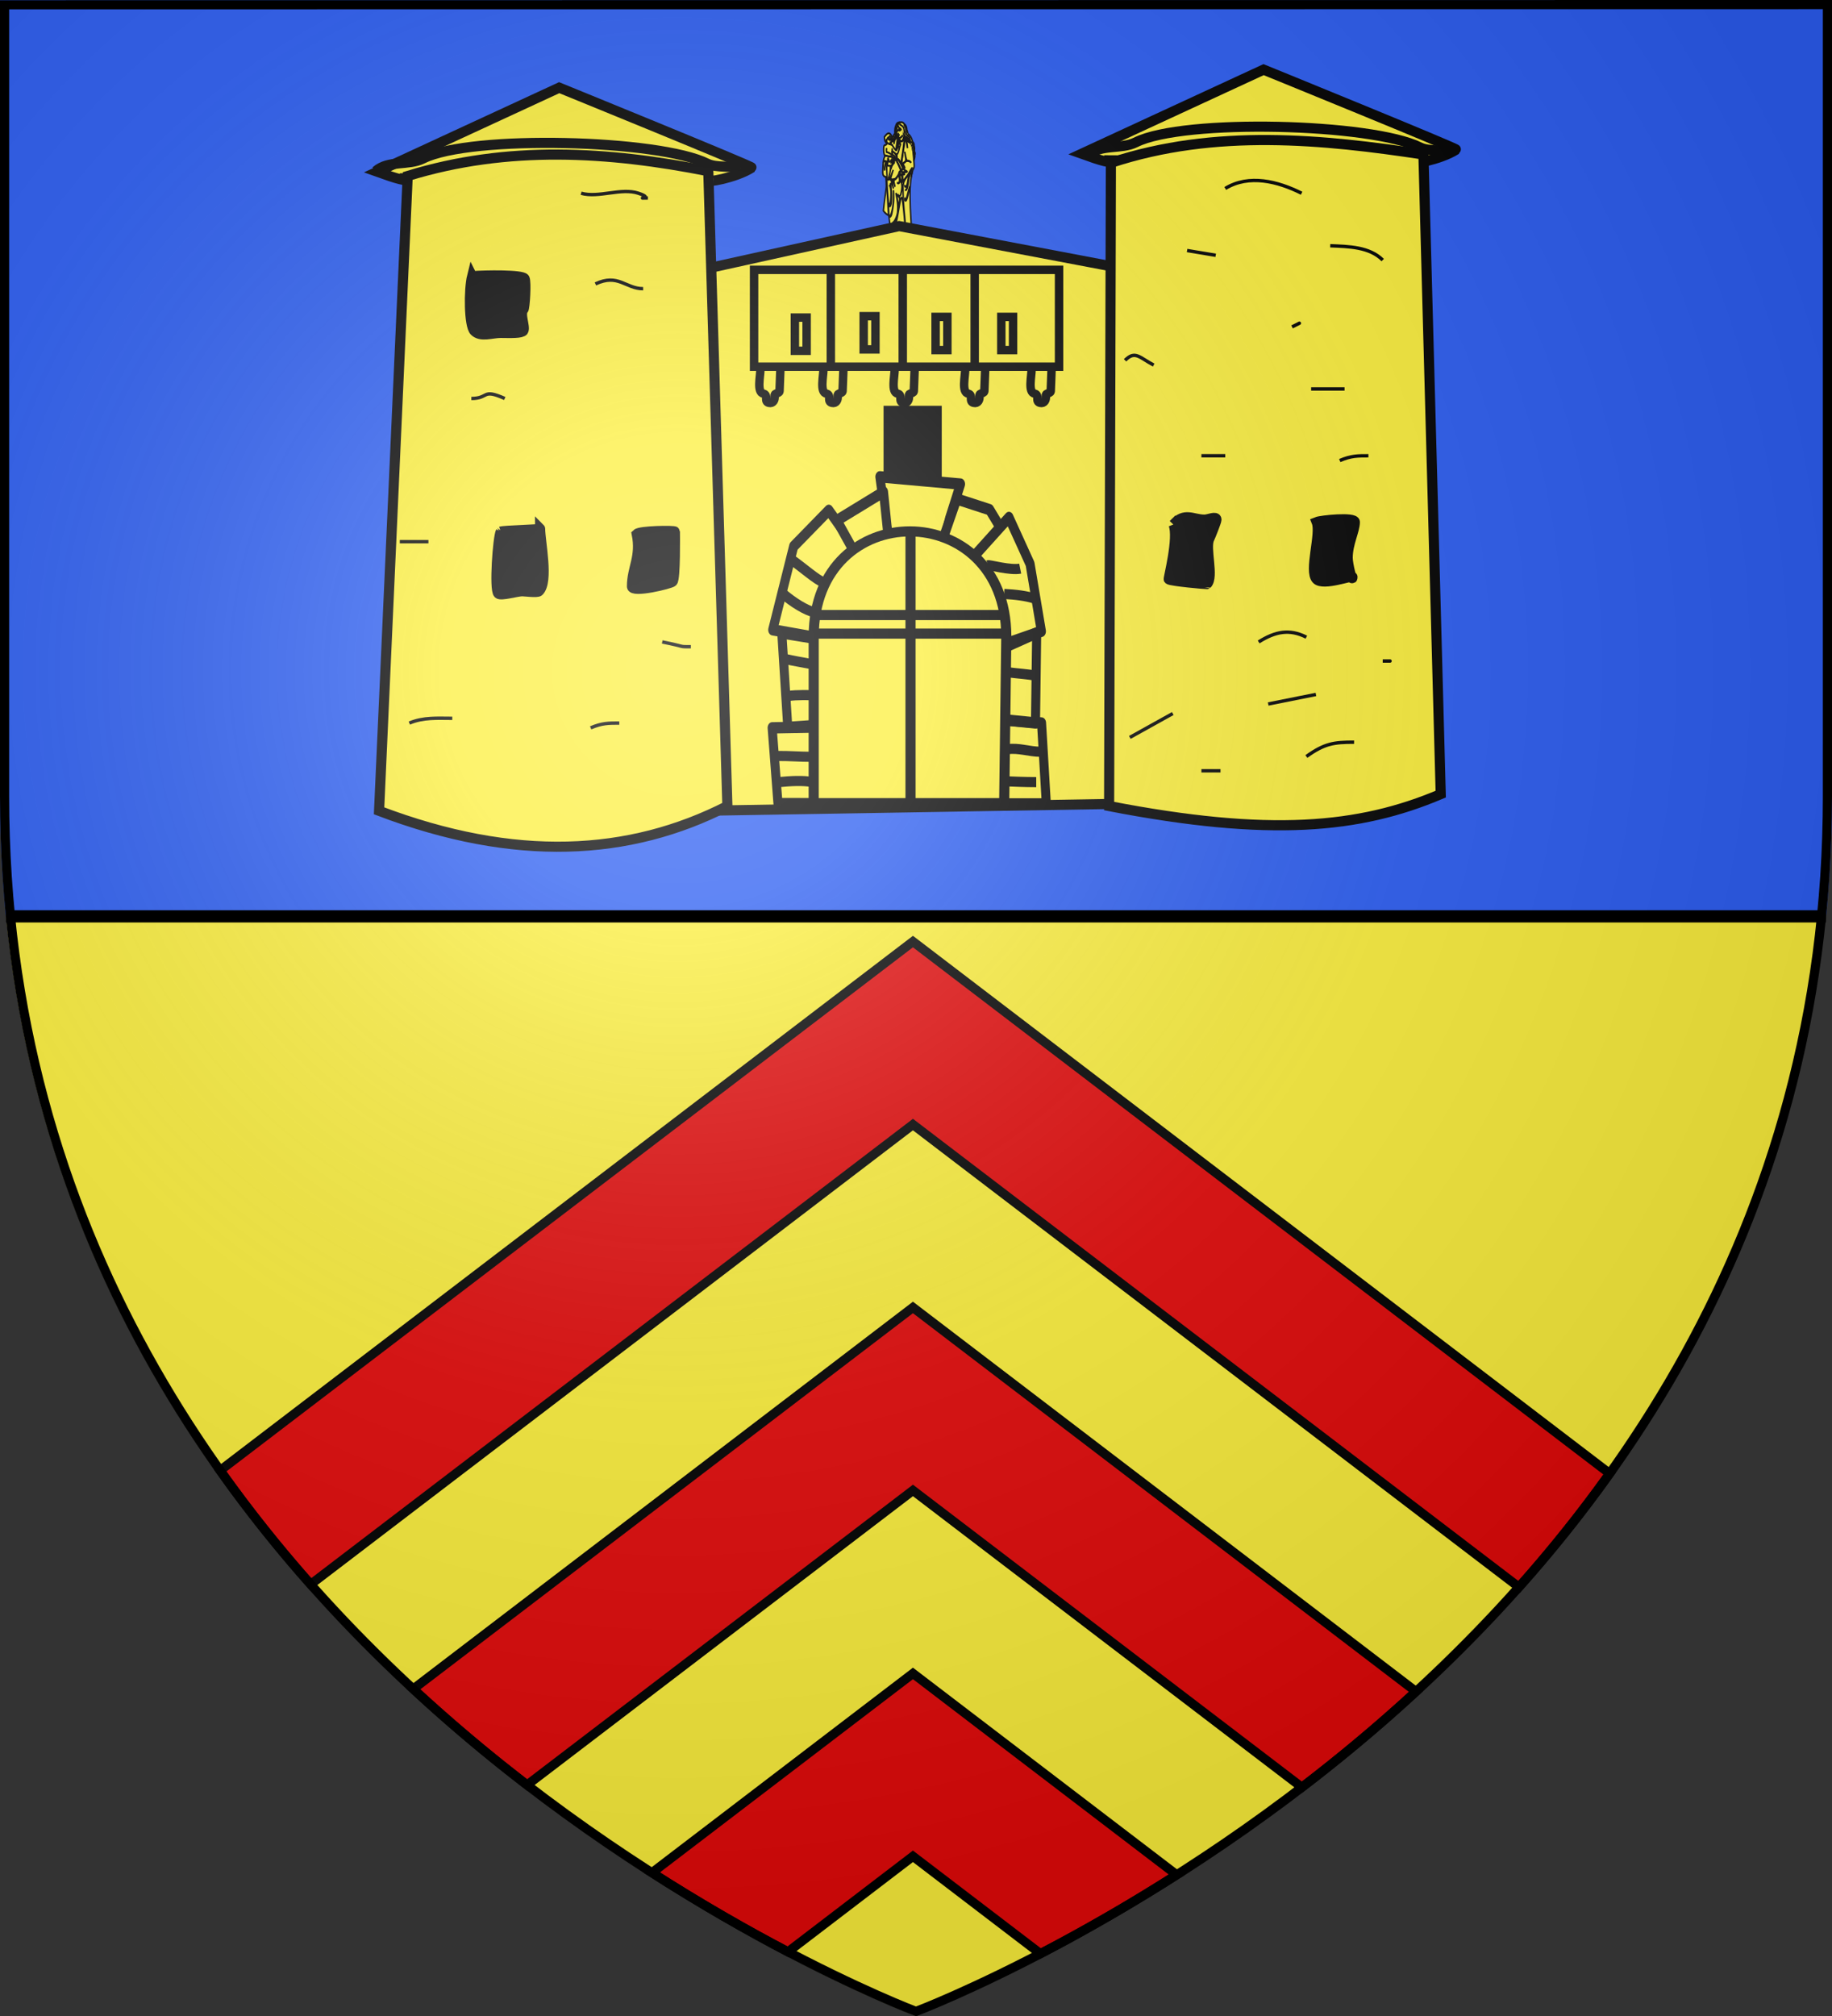 <svg xmlns="http://www.w3.org/2000/svg" xmlns:xlink="http://www.w3.org/1999/xlink" width="600" height="660" version="1.0"><rect width="100%" height="100%" fill="#333333" stroke="none"/><defs><radialGradient xlink:href="#a" id="b" cx="221.445" cy="226.331" r="300" fx="221.445" fy="226.331" gradientTransform="matrix(1.353 0 0 1.349 -77.63 -85.747)" gradientUnits="userSpaceOnUse"/><linearGradient id="a"><stop offset="0" style="stop-color:white;stop-opacity:.314"/><stop offset=".19" style="stop-color:white;stop-opacity:.251"/><stop offset=".6" style="stop-color:#6b6b6b;stop-opacity:.125"/><stop offset="1" style="stop-color:black;stop-opacity:.125"/></linearGradient></defs><g style="display:inline"><path d="M0 0v260.438C0 274.017.663 287.192 1.938 300h596.125c1.274-12.808 1.937-25.983 1.937-39.562V0H0" style="fill:#2b5df2;fill-opacity:1;fill-rule:evenodd;stroke:none;display:inline"/><path d="M2 300c25.698 257.617 298 360 298 360v-1.5S570.474 556.543 596 300H2" style="fill:#fcef3c;fill-opacity:1;fill-rule:evenodd;stroke:none;display:inline"/></g><g style="display:inline"><path d="M299 308.25 72.094 481.406c9.376 13.23 19.35 25.653 29.656 37.281L299 368.158l198.469 151.437c10.328-11.593 20.31-23.993 29.719-37.188z" style="color:#000;fill:#e20909;fill-opacity:1;fill-rule:nonzero;stroke:#000;stroke-width:3;stroke-linecap:butt;stroke-linejoin:miter;stroke-miterlimit:4;stroke-opacity:1;stroke-dasharray:none;stroke-dashoffset:0;marker:none;visibility:visible;display:inline;overflow:visible"/><path d="M299 428.031 135.344 552.938c12.4 11.473 24.941 21.947 37.281 31.437L299 487.938l127.375 97.187c12.361-9.462 24.935-19.89 37.375-31.344z" style="color:#000;fill:#e20909;fill-opacity:1;fill-rule:nonzero;stroke:#000;stroke-width:3;stroke-linecap:butt;stroke-linejoin:miter;stroke-miterlimit:4;stroke-opacity:1;stroke-dasharray:none;stroke-dashoffset:0;marker:none;visibility:visible;display:inline;overflow:visible"/><path d="m299 547.844-85.469 65.25c16.432 10.522 31.617 19.142 44.531 25.906L299 607.719l41.75 31.875c12.882-6.708 28.11-15.289 44.625-25.813z" style="color:#000;fill:#e20909;fill-opacity:1;fill-rule:nonzero;stroke:#000;stroke-width:3;stroke-linecap:butt;stroke-linejoin:miter;stroke-miterlimit:4;stroke-opacity:1;stroke-dasharray:none;stroke-dashoffset:0;marker:none;visibility:visible;display:inline;overflow:visible"/><g style="display:inline"><path d="M0 0h600v660H0z" style="fill:none;stroke:none;display:inline" transform="translate(-100 -656)"/></g><g stroke-miterlimit="2.414" style="fill:#fcef3c;stroke-width:9.142;stroke-miterlimit:2.414;stroke-dasharray:none"><path d="m396.885-789.318-6.979 16.419" style="fill:#fcef3c;stroke:#000;stroke-width:9.142;stroke-miterlimit:2.414;stroke-dasharray:none" transform="matrix(-.053 0 0 .069 319.52 101.815)"/><path d="M529.264-672.537c-1.026-12.109 2.668-11.288 6.773-13.75 9.03-2.053 11.904.204 11.288 14.16 0 11.904-.616 24.63-2.668 36.533-1.026 7.184-4.72 6.568-6.978-.205-4.72-11.493-6.978-24.218-8.415-36.738z" clip-rule="evenodd" style="fill:#fcef3c;stroke:#000;stroke-width:9.142;stroke-miterlimit:2.414;stroke-dasharray:none" transform="matrix(-.053 0 0 .069 319.52 101.815)"/><path d="M511.203-737.803c11.288-22.166.616-18.882 2.258-46.795 2.462-3.078 5.336-4.515 9.235-4.31 0 0 6.773-1.642 6.773-2.462-2.052-.41-7.799-8.21-9.03-10.057 0-.821-7.184-4.31-7.184-4.31-4.925-3.49-9.646-6.773-14.572-10.262-4.925-3.9-10.262-8.825-14.982-12.725-4.105 6.773-7.8 11.083-11.288 9.441-1.642 4.926-3.49 9.646-5.131 14.572-13.34 2.668-23.603-7.594-25.86-20.113-2.053 3.694-6.363 11.903-14.573 16.213-35.711 13.957-30.99 20.32-37.764 36.944-7.388 26.27-6.362 49.873-9.44 74.707-1.232 9.851-1.437 17.65 9.44 29.349 20.114 61.777 16.625 119.244 14.367 178.353-2.052 27.707-3.9 55.62-5.952 83.327 40.638 25.655 87.637 24.834 129.096 17.035 3.078-21.55 6.362-43.1 9.44-64.65 12.726-4.105 24.22-11.494 33.865-22.166-5.336-42.074-13.135-80.66-19.497-120.681 1.231-12.314 1.026-24.424 2.052-36.533 6.773-7.594 25.244-1.231 20.73-35.711-2.258-26.476.41-50.694-15.189-68.756-8.62.206-19.087 4.926-26.27 4.926-8.415-2.463-12.315 3.695-26.27 6.773-2.464.205-10.673 3.49-10.263 2.463 4.72-8.62 9.441-14.572 16.009-14.572z" clip-rule="evenodd" style="fill:#fcef3c;fill-rule:evenodd;stroke:#000;stroke-width:9.142;stroke-miterlimit:2.414;stroke-dasharray:none" transform="matrix(-.053 0 0 .069 319.52 101.815)"/><path d="M511.819-695.524c-3.284-2.873-7.594-5.336-9.647-8.825.206-8.004 8.62 1.847 14.778 8.62-5.952-5.747-12.11-10.878-16.214-16.42-2.053-2.462-1.437-4.31.41-4.104 6.157 6.363 11.699 12.52 17.65 17.24-6.362-6.978-16.829-14.161-19.497-20.729-1.231-3.284 1.847-2.873 4.515-1.231 3.284 3.694 10.467 12.314 18.061 15.803-.205-1.026-10.672-16.83-10.467-16.214-2.052-3.284-1.231-5.747 3.079-1.642.41 0 11.288 12.315 11.288 12.315 5.952 4.925 9.851 1.231 10.878-3.079.615-6.773 2.462-9.441 4.515-10.057 1.642-.615 1.847 1.026 1.437 4.516v9.235c1.436 6.978 2.873 13.751 4.515 20.73-12.315 2.668-21.756 5.541-35.301-6.158zM440.19-670.895c-3.9 2.873-8.21 5.336-13.751 7.389-3.284 1.026-4.515 3.078-1.026 3.9 3.9-.617 6.157 1.846 11.083.41 4.925-1.437 3.078-1.232 8.21-.206 5.13.821 10.467-.41 9.85.206-3.899 3.694-7.388 5.13-10.877 6.567-5.747 2.463-6.157 3.9-1.026 5.337 2.668-.616 9.646-1.437 12.109 0 6.157-.206 11.699-.821 17.856-1.027-2.463-11.288-7.594-17.445-17.035-11.288.616-2.052 1.437-3.9 2.258-5.952-2.668-7.594-8.005-10.672-17.651-5.336zM481.648-883.933c-11.698 7.593-23.397 15.187-35.096 22.576-1.641 10.672-3.489 21.55-5.336 32.428 5.336 21.14 14.572 27.502 26.066 23.397 2.052-4.515 3.9-8.825 5.952-13.34 6.157-.616 9.03-7.184 12.109-14.573 2.668-9.646 5.541-19.292 8.415-28.938-4.105-7.184-8.005-14.367-12.11-21.55z" clip-rule="evenodd" style="fill:#fcef3c;fill-rule:evenodd;stroke:#000;stroke-width:9.142;stroke-miterlimit:2.414;stroke-dasharray:none" transform="matrix(-.053 0 0 .069 319.52 101.815)"/><path d="M481.238-884.55c-15.069-12.002-26.988-17.04-42.69-1.025-10.467 6.362-13.75 16.214-13.34 27.707-3.079 4.72-5.131 6.773-4.31 15.803-15.599 8.62-22.166 15.393-32.428 40.227-4.105 2.668-9.441 7.8-8.62 17.65-3.49 8.621-3.49 17.036-.616 24.835-5.131 7.183-7.389 13.956-3.49 19.703-1.436 6.568.822 15.598 6.569 26.886 0-17.445.615-34.275 5.336-49.462 3.694-19.088 9.03-36.123 26.886-40.433 11.699-3.9 28.528-15.803 31.812-43.305.41-15.188 3.079-17.446 11.699-18.472 10.878-.82 15.803-2.463 23.602-19.497 1.232 8.21 3.695 14.161 7.594 20.318 1.642 1.232-.205 11.288-3.489 25.655-.205 20.73 19.908 25.86 34.07 35.507-1.642-6.773-3.079-14.162-4.515-20.73-2.463-3.078-4.926-4.925-6.978-5.13-.616-4.926-5.131-10.057-10.262-15.599 1.231-24.423.205-24.013-7.594-40.227-3.817-9.919-23.224-13.069-26.332-10.989 2.806 1.07 7.902 5.079 17.096 10.579z" clip-rule="evenodd" style="fill:#fcef3c;fill-rule:evenodd;stroke:#000;stroke-width:9.142;stroke-miterlimit:2.414;stroke-dasharray:none" transform="matrix(-.053 0 0 .069 319.52 101.815)"/><path d="M377.592-725.078c3.9-7.184 5.336-14.572 3.9-23.192" clip-rule="evenodd" style="fill:#fcef3c;stroke:#000;stroke-width:9.142;stroke-miterlimit:2.414;stroke-dasharray:none" transform="matrix(-.053 0 0 .069 319.52 101.815)"/><path d="M375.745-739.034c5.747-4.516 6.978-11.494 3.489-20.524 3.9-3.284 6.362-10.673 6.773-22.782 1.026-8.21 3.078-15.803 13.75-19.703 11.7-11.493 1.027-15.188 17.036-27.707 16.008-12.725 14.572-11.904 13.34-35.096M388.06-801.222c-.206 6.157-3.08 11.699-8.21 17.035" clip-rule="evenodd" style="fill:#fcef3c;stroke:#000;stroke-width:9.142;stroke-miterlimit:2.414;stroke-dasharray:none" transform="matrix(-.053 0 0 .069 319.52 101.815)"/><path d="M403.657-806.353c5.747-12.11 21.55-12.314 22.782-24.834M405.094-798.349c1.847-12.109 24.834-15.187 25.45-29.965M396.064-787.881c-6.773.82-10.468 9.03-6.363 16.214M378.003-764.279c-3.284-7.799 9.03-9.646 7.388-14.572" clip-rule="evenodd" style="fill:#fcef3c;stroke:#000;stroke-width:9.142;stroke-miterlimit:2.414;stroke-dasharray:none" transform="matrix(-.053 0 0 .069 319.52 101.815)"/><path d="M470.565-886.191c-45.973 19.498-15.803 24.013-43.305 76.144M442.858-885.78l-17.856 29.143c-.82-.205-4.925 8.21-3.9 14.778M487.806-875.724c4.925 8.62 9.646 14.367 10.262 29.555M489.653-861.152c3.9 4.105 5.952 12.315 4.515 12.315" clip-rule="evenodd" style="fill:#fcef3c;stroke:#000;stroke-width:9.142;stroke-miterlimit:2.414;stroke-dasharray:none" transform="matrix(-.053 0 0 .069 319.52 101.815)"/><path d="m501.967-831.597 7.183 3.489" style="fill:#fcef3c;stroke:#000;stroke-width:9.142;stroke-miterlimit:2.414;stroke-dasharray:none" transform="matrix(-.053 0 0 .069 319.52 101.815)"/><path d="M488.421-850.274c10.057 6.362 4.926 20.524 7.594 30.786" clip-rule="evenodd" style="fill:#fcef3c;stroke:#000;stroke-width:9.142;stroke-miterlimit:2.414;stroke-dasharray:none" transform="matrix(-.053 0 0 .069 319.52 101.815)"/><path d="M494.578-840.217c3.08 21.344 18.267 21.14 22.987 35.506M463.382-863.82c3.9 1.642 10.057-1.642 12.11 3.079" clip-rule="evenodd" style="fill:#fcef3c;stroke:#000;stroke-width:9.142;stroke-miterlimit:2.414;stroke-dasharray:none" transform="matrix(-.053 0 0 .069 319.52 101.815)"/><path d="M461.535-859.92c3.284 1.436 11.493-2.874 13.751 2.462-.616.206-2.258-.82-3.079-.615-.615.205.206 1.642.206 1.847s-4.72.616-5.337-.41c-.615-1.027 2.258-2.669.206-2.258-1.848.41-6.568-.616-5.747-1.026zM489.653-856.226c-2.668.41-4.31-4.31-7.389.616.821.41 1.642-.616 1.642-.41 0 .204-.205 1.23-.205 1.436 0 .41 2.463 1.231 3.284 0s-1.848-2.258.205-1.642c1.642.41 3.078.41 2.463 0z" clip-rule="evenodd" style="fill:#fcef3c;fill-rule:evenodd;stroke:#000;stroke-width:9.142;stroke-miterlimit:2.414;stroke-dasharray:none" transform="matrix(-.053 0 0 .069 319.52 101.815)"/><path d="M473.234-840.217c1.436-.206 2.462-.206 4.104-.616 1.232 1.437 2.258 1.642 3.49 1.231M480.417-851.71c1.847-11.494 5.336-11.289 8.825-9.442M469.129-834.47c1.847-.206 3.694-.616 5.747-1.027.615.821 1.641 1.026 3.283.205l2.053 2.053M472.002-829.75c2.463-.205 3.9.615 4.72.205" clip-rule="evenodd" style="fill:#fcef3c;stroke:#000;stroke-width:9.142;stroke-miterlimit:2.414;stroke-dasharray:none" transform="matrix(-.053 0 0 .069 319.52 101.815)"/><path d="M517.976-812.305c-1.232-5.13-3.49-11.288.615-17.24 16.208-26.104 32.48-8.181 44.743 3.49-.206 15.597-4.926 25.244-14.162 29.143-10.467-5.336-20.934-10.467-31.196-15.393zM388.88-667.611c3.079 10.672 6.773 21.14 9.852 31.812-6.363-25.244 4.72-23.808 9.235-8.21 8.826 21.14 10.468 79.633 27.297 69.166-6.773.616-10.877-3.489-9.235-12.725 1.847-3.489 10.261 0 10.467-4.515-14.777 8.004-17.856-27.913-21.756-43.51-2.668-12.52 3.49-6.979 6.773-3.49 26.887 24.834 28.118 37.148 26.681 79.428-1.231 52.746-10.877 112.471-16.008 168.707h2.257c4.926-46.18 9.852-92.974 17.856-137.51 3.694-14.368 7.8-12.52 12.93 5.335 11.288 42.074 18.472 89.69 33.66 126.838-2.258-10.056-6.773-20.318-8.005-30.375-4.72-12.725-1.847-13.751 5.747-2.668 5.747 7.388 13.75 13.34 18.677 11.288-12.315-.205-31.607-32.017-33.25-52.13-3.283-34.481 2.464-59.725 10.468-89.485-8.004 12.725-10.057 39.2-16.009 61.161-2.462-9.03-6.567-18.266-7.593-29.965-3.695-12.314 15.187-16.214 10.672-25.45-3.079 11.904-16.009 10.673-18.266-4.104-6.363-19.293-9.236-43.306-.206-54.183 3.9-7.184 5.337-5.952 7.594-.206 4.31 7.8 11.288 9.647 15.188 2.668-7.389 4.516-11.904 2.053-13.751-7.183-1.026-11.288 1.642-19.703 4.926-27.297-.821-1.437-1.642-2.668-2.258-3.9-8.62-1.641-15.598-1.436-20.524 1.437-1.847 11.083-2.257 22.166-1.231 33.454-10.673-10.877-21.345-21.55-32.018-32.222-5.746-5.336-18.882-29.144-29.554-34.48 4.31 4.925 9.44 10.877 13.956 17.24-4.31-1.642-10.057-3.079-14.572-4.926zM498.068-590.646c7.593-20.73 11.288-34.686-1.642-35.917 7.799 1.642 15.598 3.078 23.807 1.231 4.516-1.231 5.542-3.489 3.695-8.21-4.516-11.903-10.262-24.012-14.572-36.122 5.336 12.725 12.109 25.655 17.445 38.38 2.668 3.49 6.362 2.463 9.646-.615-4.925-13.957-9.851-29.965-10.467-47.821-.205-10.467-7.594-11.494-4.31-1.642a122 122 0 0 0 2.258 9.236c-3.695-9.647-7.389-18.882-12.52-23.398 5.336 3.9 13.34 10.057 35.096 4.926a409 409 0 0 0-4.926-20.113c3.079.615 6.363 1.436 9.647 2.052 7.593-4.105 12.109-4.31 13.956-1.026-7.594-1.437-13.135 2.257-9.03 6.362 6.567 16.83 8.414 31.197 4.925 35.712.821-10.057-1.847-22.987-6.978-33.66-12.725-14.366-10.262-8.004-4.926 16.01 0 16.213-1.026 34.48-2.668 52.951 2.463-.616 4.72-2.052 7.183-2.668-2.462 15.598-3.078 28.528-2.462 36.738-7.184 43.1-8.826 94-13.546 143.873-5.952 10.877-12.11 10.056-17.856-2.053-14.367-46.179-15.598-83.943-11.904-116.781-1.847 37.148-.205 80.66 13.956 112.882 4.516 8.62 10.878 14.572 14.162 1.231 1.026-15.393 3.284-31.402 3.078-45.974-6.567 13.136-13.135 11.7-17.24-6.362-3.283-26.27-2.463-49.257 1.232-71.834-.205-9.646 0-18.06 3.284-24.628-.616 1.231-.821 16.624.615 14.161.41 0 3.49-1.642 6.568-3.9-13.751 13.957-12.314 49.463-7.183 81.686 4.72 12.93 8.825 13.34 12.724 1.231 4.105-37.764 10.468-98.104 8.62-111.034-5.336 1.642-12.109 4.925-11.903 1.642-2.053-7.184-14.367 3.283-17.446 11.698-3.078 9.441-7.183 21.55-10.056 31.812 2.462-10.877 6.772-25.244 7.183-34.685-1.437-6.568-4.515-4.926-9.03 5.13-1.232 2.874-2.463 5.132-8.415 19.499z" clip-rule="evenodd" style="fill:#fcef3c;fill-rule:evenodd;stroke:#000;stroke-width:9.142;stroke-miterlimit:2.414;stroke-dasharray:none" transform="matrix(-.053 0 0 .069 319.52 101.815)"/><path d="M454.762-610.76c-2.052-9.851-1.642-21.345 2.258-29.76 3.9-9.235 13.34-6.772 11.493 3.9 2.052 2.258-12.109 27.707-13.75 25.86zM405.71-589.62c.205-.616.41-1.232.616-2.053 10.262 17.856 24.218 88.253 30.99 54.184 1.643 15.598-5.746 21.14-12.519 5.746-7.389-15.393-11.904-41.253-19.087-57.877zM441.216-825.03c7.594 19.088 16.42 21.345 26.27 18.472 4.516-14.367 8.21-17.24 12.315-8.415 10.878 40.432 11.699 60.75 5.336 93.59-8.62-.206-12.93 4.925-26.27 25.038-6.157-42.69-23.192-101.183-17.65-128.685z" clip-rule="evenodd" style="fill:#fcef3c;fill-rule:evenodd;stroke:#000;stroke-width:9.142;stroke-miterlimit:2.414;stroke-dasharray:none" transform="matrix(-.053 0 0 .069 319.52 101.815)"/><path d="M470.565-711.327c1.437-2.668-10.056 13.34-9.44 12.725-1.437-12.315-22.987-103.851-19.293-124.17 5.952 19.908 16.214 19.703 29.144 18.266-.205-10.672 6.362-20.524 10.057-6.157 3.489 13.34 6.362 27.092 8.21 49.257 3.078-14.572-4.926-41.868-6.158-54.593-3.079-9.646-.205-10.878 8.825-4.105 6.773 6.362 10.057 11.083 12.315 27.297 1.231-18.677-6.773-24.013-14.983-33.454-2.052-1.437-2.463-5.336-3.078-11.494-2.874 3.9-4.72 9.441-6.363 14.162-1.642 7.594-21.55 1.231-28.528-10.878 3.079 7.594 9.441 11.904 16.83 13.34 5.336 2.464 1.642 12.315-1.848 15.189-10.262 3.489-20.113-4.721-23.397-23.193-4.72 8.826-10.057 15.599-16.009 21.55-3.283 11.494-4.925 22.782-6.157 35.097 3.079-17.651 14.162-55.826 17.856-34.275 4.72 33.864 20.524 99.951 19.498 106.724.205 5.747-6.773.616-22.166-8.415-10.672-5.541.41-30.99 2.052-46.794-3.9 13.135-9.03 39.816-13.956 41.253-11.288 1.436-17.65 1.436-25.86 10.467 7.8-7.183 18.266-9.852 31.402-7.594 6.567 5.952 13.34 9.236 21.14 12.93-3.49 4.926-10.057 8.21-14.162 21.96 4.31-9.03 15.598-20.728 17.035-18.47.615 0 4.72 1.436 4.72 1.436-6.362 8.004-9.236 14.161-18.06 22.166 7.798-1.642 13.75-4.515 18.47 5.747-1.23 2.052-2.052 3.9-3.078 6.157 5.952-4.516 15.393-1.642 18.061 11.493 8.62 9.852 15.598 22.371 29.965 25.655v-3.079c-9.236.206-20.524-13.75-27.707-23.397-4.926-13.956-4.926-15.393-15.804-14.982 10.673-21.14 22.371-38.79 33.454-56.03 1.642-1.232 3.49-2.258 5.337-3.49-3.49.205-8.005 1.232-11.494 1.437.821-12.725 6.157-23.808 14.162-28.118-4.516 2.053-7.8 4.515-12.315 6.773-3.284 6.978-4.105 14.162-4.515 21.55-4.72.205-10.262 2.874-14.162 10.057z" clip-rule="evenodd" style="fill:#fcef3c;fill-rule:evenodd;stroke:#000;stroke-width:9.142;stroke-miterlimit:2.414;stroke-dasharray:none" transform="matrix(-.053 0 0 .069 319.52 101.815)"/><path d="M516.129-757.711c-7.594 1.642-13.546 6.773-23.603 12.52-4.515 2.462-8.21 2.873-12.93-5.337-4.72-8.825-7.389-17.65-10.057-27.297-1.436-3.078-2.873-6.362-4.31-9.44-2.873-2.874.616-7.595 2.463-9.442-.41-1.231 7.184-9.235 7.594-8.62 1.026-1.642 6.568-3.284-1.026 7.594-2.668 3.9-3.695 6.157-3.9 8.825.41-1.436 2.463-5.746 3.079-6.773.82 1.642 3.078 4.31 6.362-1.23 1.642-5.748 3.9-3.9 2.463 1.23-1.231 1.437-2.258 5.952-3.489 7.39-1.231 2.872-1.437 4.925-1.642 6.772 2.463 4.72 4.72 8.21 8.62 13.135 3.079 4.926 4.105 8.415 8.62 4.31a120 120 0 0 0 11.288-11.493c3.49-3.9 7.184-8.004 10.468-11.904 4.515-1.437 9.03-2.873 13.75-4.515-3.283-2.053-5.746-5.542-8.825-8.825-2.052-5.131-3.078-10.057-2.668-15.599 4.31-5.746 8.415-10.262 12.315-13.75 4.515 5.746 5.952 6.362 11.904 8.004 6.772 11.903 5.336 11.083 9.03 10.056.616 1.437 1.026 2.668 1.437 3.9-1.642 2.052-3.079 3.9-4.926 5.747.205 2.873.616 5.541.82 8.21-.615 3.693 6.363 5.54 11.29 7.593 5.13-.616 7.798 5.952 8.003 19.087.206 8.005-.82 16.009-3.489 23.808-1.026 4.926-1.642 3.9-7.388 5.747-5.336 1.026-10.467 1.847-16.009 2.668-9.03 4.31-12.52-1.232-20.319 2.052-6.978 3.9-15.393 6.773-25.039 8.005 3.079-8.005 8.21-12.725 14.983-14.162 4.104-4.31 6.978-9.851 5.13-18.266z" clip-rule="evenodd" style="fill:#fcef3c;fill-rule:evenodd;stroke:#000;stroke-width:9.142;stroke-miterlimit:2.414;stroke-dasharray:none" transform="matrix(-.053 0 0 .069 319.52 101.815)"/><path d="M538.294-816c-3.078-1.025-6.362-3.078-9.235.617M525.364-808.2c1.642-9.646-3.283-9.03-5.952-8.21M531.316-797.733l-3.694-.616c-.41.616-1.026.206-2.052-.205-.41.41-.616.41-1.848 1.026M529.47-803.48c-1.437-.41-1.437.206-2.874-.41-1.437 1.026-1.026 0-2.053-.616M545.478-797.733c-5.952 3.079-13.751 6.773-16.214 6.363-1.642-1.232-3.079-3.49-4.926-4.721 1.232 0 3.284.205 4.31.41" clip-rule="evenodd" style="fill:#fcef3c;stroke:#000;stroke-width:9.142;stroke-miterlimit:2.414;stroke-dasharray:none" transform="matrix(-.053 0 0 .069 319.52 101.815)"/><path d="M539.115-814.357c-2.257.615-7.593-3.079-9.646.41.41.205 1.642-.41 2.053-.205.41.205-.206 1.026-.206 1.231s3.079.821 3.695.206c.615-.616-1.232-2.053 0-1.642 1.436.615 4.515.205 4.104 0zM518.592-814.563c2.462.41 3.9-2.873 6.772 1.232-.615.205-1.436-.616-1.436-.41 0 .205.205 1.026.205 1.23 0 .206-2.258.411-3.079-.615-.615-1.026 2.258-1.847.206-1.437-1.642.616-3.284.41-2.669 0z" clip-rule="evenodd" style="fill:#fcef3c;fill-rule:evenodd;stroke:#000;stroke-width:9.142;stroke-miterlimit:2.414;stroke-dasharray:none" transform="matrix(-.053 0 0 .069 319.52 101.815)"/><path d="M511.203-738.008c11.904-7.184 24.629-13.34 39.2-16.42 1.232-4.515 1.232-9.03.411-13.956-.82-1.231-1.642-2.257-2.463-3.489.616 1.026 1.437 2.053 2.053 3.079.615-1.232 1.436-2.463 2.257-3.9M515.102-771.667c.206 4.925.616 12.314 1.027 17.445" clip-rule="evenodd" style="fill:#fcef3c;stroke:#000;stroke-width:9.142;stroke-miterlimit:2.414;stroke-dasharray:none" transform="matrix(-.053 0 0 .069 319.52 101.815)"/><path d="M446.758-675c10.877-13.956 21.55-35.3 32.633-43.305 3.078-1.642 9.03-1.642 12.314-1.437-10.467 14.572-22.576 33.66-32.633 52.13-3.9-5.54-8.415-8.62-12.314-7.388z" clip-rule="evenodd" style="fill:#fcef3c;fill-rule:evenodd;stroke:#000;stroke-width:9.142;stroke-miterlimit:2.414;stroke-dasharray:none" transform="matrix(-.053 0 0 .069 319.52 101.815)"/></g><path d="M-194.764-232.219c.613 1.3-3.547.03-9.016-1.945l53.917-24.925s57.52 23.418 57.1 23.688c-4.893 3.146-14.154 4.589-12.508 3.712z" style="fill:#fcef3c;stroke:#000;stroke-width:3;stroke-linecap:butt;stroke-linejoin:miter;stroke-miterlimit:4;stroke-opacity:1;stroke-dasharray:none;display:inline" transform="matrix(1.105 0 0 1.105 579.434 309.092)"/><path d="M-403.536-226.878c.613 1.3-3.548.03-9.016-1.944l53.917-24.926s57.52 23.418 57.099 23.688c-4.892 3.146-14.153 4.589-12.507 3.713zM-257.872-212.736l-60.811 13.435 1.414 159.806 127.28-2.12-.708-158.393z" style="fill:#fcef3c;stroke:#000;stroke-width:3;stroke-linecap:butt;stroke-linejoin:miter;stroke-miterlimit:4;stroke-opacity:1;stroke-dasharray:none" transform="matrix(1.105 0 0 1.105 579.434 309.092)"/><path d="m-403.536-227.585-8.485 188.09c40.34 15.34 74.204 13.403 103.237-1.414l-5.657-188.09c-29.698-5.878-59.397-7.717-89.095 1.414zM-195.116-231.474l-.53 190.565c47.567 9.205 74.175 6.688 98.287-3.535l-5.126-189.505c-29.59-4.469-61.654-7.764-92.631 2.475z" style="fill:#fcef3c;stroke:#000;stroke-width:3;stroke-linecap:butt;stroke-linejoin:miter;stroke-miterlimit:4;stroke-opacity:1;stroke-dasharray:none" transform="matrix(1.105 0 0 1.105 579.434 309.092)"/><path d="M-384.444-197.886c3.8-.323 14.966-.473 15.556.707.514 1.027.066 8.772-.353 9.192-1.398 1.397 1.29 6.487-.53 6.54-.538.538-5.29.354-6.188.354-2.635 0-5.915 1.333-7.778-.53-1.644-1.644-1.698-12.299-.707-16.263zM-375.959-122.226c1.074-.377 11.993-.558 11.667-.884.026 3.915 2.56 15.65-.353 18.562-.5.5-4.165 0-4.95 0-1.576 0-6.337 1.441-7.071.707-1.273-1.273-.145-16.68.707-18.385zM-335.654-121.519c.977-.972 11.314-1.088 11.314-.707 0 .682.197 13.945-.707 14.85-.632.63-12.021 3.39-12.021 1.413 0-5.584 2.79-8.676 1.414-15.556zM-176.555-124.347c3.332-3.735 5.684-1.415 9.193-1.415 1.178 0 3.535-1.178 3.535 0 0 .495-1.757 4.928-2.121 5.657-1.369 2.738 1.422 11.306-.707 13.435-.072.072-10.784-.884-11.314-1.414-.195-.195 3.025-12.236 1.414-16.263zM-134.128-125.054c1.341-.542 11.313-1.535 11.313 0 0 2.562-2.121 6.35-2.121 10.606 0 1.944 1.414 7.6 1.414 5.657 0-.586-8.604 2.71-10.606.707-2.387-2.386 1.405-13.458 0-16.97z" style="fill:#000;stroke:#000;stroke-width:3;stroke-linecap:butt;stroke-linejoin:miter;stroke-miterlimit:4;stroke-opacity:1;stroke-dasharray:none" transform="matrix(1.105 0 0 1.105 579.434 309.092)"/><path d="M-261-158h14.25v19H-261z" style="fill:#000;fill-opacity:1;fill-rule:evenodd;stroke:#000;stroke-width:3;stroke-linecap:butt;stroke-linejoin:miter;stroke-miterlimit:4;stroke-opacity:1;stroke-dasharray:none;stroke-dashoffset:0" transform="matrix(1.105 0 0 1.105 579.434 309.092)"/><g style="fill:#fcef3c;stroke:#000;stroke-width:7.074;stroke-miterlimit:4;stroke-opacity:1;stroke-dasharray:none"><path d="m747.445 1113.102-19.073 50.614-52.673-7.45 16.34-52.03 27.478-22.488zM722.54 1163.35l-1.403 51.911-33.672 1.87-4.677-58.925zM885.815 1214.38l3.74 50.454H828.76l1.403-54.194zM813.929 1086.877l-5.661 18.457-41.512-1.944-7.309-42.544 63.04 4.536z" style="fill:#fcef3c;stroke:#000;stroke-width:7.074;stroke-linecap:butt;stroke-linejoin:round;stroke-miterlimit:4;stroke-opacity:1;stroke-dasharray:none;stroke-dashoffset:.1" transform="matrix(.419 0 0 .525 -30.04 -400.848)"/><path d="m766.032 1099.28-25.253 10.29-14.966-21.513 36.478-17.771zM829.635 1119.858l-21.73-18.257 11.684-26.907 25.618 6.662 9.982 13.22z" style="fill:#fcef3c;stroke:#000;stroke-width:7.074;stroke-linecap:butt;stroke-linejoin:round;stroke-miterlimit:4;stroke-opacity:1;stroke-dasharray:none;stroke-dashoffset:.1" transform="matrix(.419 0 0 .525 -30.04 -400.848)"/><path d="m885.699 1157.204-44.085 12.278-15.822-52.69 34.54-30.59 16.522 28.992z" style="fill:#fcef3c;stroke:#000;stroke-width:7.074;stroke-linecap:butt;stroke-linejoin:round;stroke-miterlimit:4;stroke-opacity:1;stroke-dasharray:none;stroke-dashoffset:.1" transform="matrix(.419 0 0 .525 -30.04 -400.848)"/><path d="m881.078 1214.326-35.543-2.806v-40.22l36.478-13.094zM738.73 1264.74l-58.925-.116-4.56-47.234 62.667-.935z" style="fill:#fcef3c;stroke:#000;stroke-width:7.074;stroke-linecap:butt;stroke-linejoin:round;stroke-miterlimit:4;stroke-opacity:1;stroke-dasharray:none;stroke-dashoffset:.1" transform="matrix(.419 0 0 .525 -30.04 -400.848)"/></g><path d="M-283.204-91.179c.134-41.6 56.957-41.349 57.086 0l-.624 49.41h-56.462z" style="fill:#fcef3c;stroke:#000;stroke-width:3;stroke-linecap:butt;stroke-linejoin:round;stroke-miterlimit:4;stroke-opacity:1;stroke-dasharray:none;stroke-dashoffset:.1" transform="matrix(1.105 0 0 1.105 579.434 309.092)"/><path d="M-254.505-121.809v80.018" style="fill:#fcef3c;stroke:#000;stroke-width:3;stroke-linecap:butt;stroke-linejoin:miter;stroke-miterlimit:4;stroke-opacity:1;stroke-dasharray:none" transform="matrix(1.105 0 0 1.105 579.434 309.092)"/><path d="M-291.75-84.5c2.613.613 5.468 1.044 7.75 1.5M-290.75-73.5c2.323-.43 6.927-.25 7.25-.25M-294-55.75c3.988-.025 6.439.25 10.25.25M-293.5-48c3.187-.319 7.17-.566 10 0M-292.25-103.75c2.9 2.454 6.78 4.956 9.5 5.5M-290.25-114.25c4.012 2.79 7.678 6.221 10.25 7.25M-231.5-112.25c.423-.15 6.597 1.58 9.5 1M-226.75-103.75c3.195.17 6.578.526 9.5 1.5M-225.25-80.5c2.792.376 5.387.477 8 1M-225.75-57.75c3.3-.488 6.433.75 9.75.75M-226.5-48.25c3.124.115 6.06.25 9.25.25" style="fill:none;stroke:#000;stroke-width:3;stroke-linecap:butt;stroke-linejoin:miter;stroke-miterlimit:4;stroke-opacity:1;stroke-dasharray:none" transform="matrix(1.105 0 0 1.105 579.434 309.092)"/><path d="M-225.746-97.5h-56.768M-226.746-92h-56.018" style="fill:#fcef3c;stroke:#000;stroke-width:3;stroke-linecap:butt;stroke-linejoin:miter;stroke-miterlimit:4;stroke-opacity:1;stroke-dasharray:none;display:inline" transform="matrix(1.105 0 0 1.105 579.434 309.092)"/><path d="M-413-229c3.774-3.32 9.675-1.588 14-3.75 14.21-7.105 70-5.625 84.25 1.5 2.752 1.376 7.269.508 9.75 1.5" style="fill:none;stroke:#000;stroke-width:3;stroke-linecap:butt;stroke-linejoin:miter;stroke-opacity:1" transform="matrix(1.105 0 0 1.105 579.434 309.092)"/><path d="M-201.75-233.803c3.774-3.32 9.675-1.587 14-3.75 14.21-7.105 70-5.625 84.25 1.5 2.752 1.376 7.269.508 9.75 1.5" style="fill:none;stroke:#000;stroke-width:3;stroke-linecap:butt;stroke-linejoin:miter;stroke-opacity:1;display:inline" transform="matrix(1.105 0 0 1.105 579.434 309.092)"/><g style="stroke-width:3.048;stroke-miterlimit:4;stroke-dasharray:none"><path d="M831.5 81.5h110.25v35H831.5z" style="fill:none;stroke:#000;stroke-width:3.048;stroke-linecap:butt;stroke-linejoin:miter;stroke-miterlimit:4;stroke-opacity:1;stroke-dasharray:none;stroke-dashoffset:0" transform="translate(-506.373 14.505)scale(.906)"/><path d="M859.25 81.5v35.25M885.25 81.25v35M911.25 81v35.25" style="fill:none;stroke:#000;stroke-width:3.048;stroke-linecap:butt;stroke-linejoin:miter;stroke-miterlimit:4;stroke-opacity:1;stroke-dasharray:none" transform="translate(-506.373 14.505)scale(.906)"/><path d="M846.25 98.75h4.25v12h-4.25z" style="fill:none;stroke:#000;stroke-width:3.048;stroke-linecap:butt;stroke-linejoin:miter;stroke-miterlimit:4;stroke-opacity:1;stroke-dasharray:none;stroke-dashoffset:0" transform="translate(-506.373 14.505)scale(.906)"/><path d="M871.125 98.25h4.25v12h-4.25zM897.125 98.5h4.25v12h-4.25zM920.875 98.5h4.25v12h-4.25z" style="fill:none;stroke:#000;stroke-width:3.048;stroke-linecap:butt;stroke-linejoin:miter;stroke-miterlimit:4;stroke-opacity:1;stroke-dasharray:none;stroke-dashoffset:0;display:inline" transform="translate(-506.373 14.505)scale(.906)"/><path d="M833.782 117.373c.058 2.42-1.47 8.539 1.176 8.873 1.821.562-.017 2.945 1.93 3.323 1.475.365 2.233-1.045 2.036-2.404-.103-1.715 1.93-.435 1.8-2.252l.308-8.04M856.568 117.373c.058 2.42-1.47 8.539 1.177 8.873 1.82.562-.017 2.945 1.93 3.323 1.475.365 2.233-1.045 2.035-2.404-.102-1.715 1.93-.435 1.8-2.252l.308-8.04M882.318 117.373c.058 2.42-1.47 8.539 1.177 8.873 1.82.562-.017 2.945 1.93 3.323 1.475.365 2.233-1.045 2.035-2.404-.102-1.715 1.93-.435 1.8-2.252l.308-8.04M907.818 117.373c.058 2.42-1.47 8.539 1.177 8.873 1.82.562-.017 2.945 1.93 3.323 1.475.365 2.233-1.045 2.035-2.404-.102-1.715 1.93-.435 1.8-2.252l.308-8.04M931.818 117.373c.058 2.42-1.47 8.539 1.177 8.873 1.82.562-.017 2.945 1.93 3.323 1.475.365 2.233-1.045 2.035-2.404-.102-1.715 1.93-.435 1.8-2.252l.308-8.04" style="fill:none;stroke:#000;stroke-width:3.048;stroke-linecap:butt;stroke-linejoin:miter;stroke-miterlimit:4;stroke-opacity:1;stroke-dasharray:none;display:inline" transform="translate(-506.373 14.505)scale(.906)"/></g><path d="M-352.14-222.47c5.16 1.482 11.882-1.696 16.971 0 5.243 1.748-1.723 1.415 2.829 1.415M-347.897-195.6c6.765-3.193 8.93 1.415 14.143 1.415M-374.767-161.658c-6.883-3.058-4.548 0-9.9 0M-397.394-119.232h-8.485M-403.05-65.492c4.227-1.77 8.33-1.414 12.727-1.414M-349.31-64.077c3.36-1.435 5.344-1.415 8.485-1.415M-328.098-89.533c7.534 1.506 4.668 1.414 8.486 1.414M-161.22-223.883c7.038-4.311 15.628-2.086 22.627 1.414M-130.108-206.913c5.534.23 11.623.31 15.557 4.243M-164.049-204.084l-8.485-1.415M-182.434-171.558c-4.246-2.236-5.486-4.413-8.485-1.414M-135.764-164.486h9.899M-141.421-182.871c1.885-.943 3.77-1.886 0 0zM-151.32-89.533c4.97-3.114 9.098-3.936 14.141-1.414M-137.179-55.592c5.372-3.858 8.136-4.243 14.142-4.243M-114.551-83.876c1.885 0 3.77 0 0 0zM-189.505-61.249l12.728-7.071M-148.492-71.148l14.142-2.829M-168.291-51.35h5.656M-168.291-144.687h7.07M-127.28-143.273c3.362-1.435 5.346-1.415 8.486-1.415" style="fill:none;stroke:#000;stroke-width:1px;stroke-linecap:butt;stroke-linejoin:miter;stroke-opacity:1" transform="matrix(1.105 0 0 1.105 579.434 309.092)"/></g><g style="display:inline"><path d="M300 658.5s298.5-112.32 298.5-397.772V2.176H1.5v258.552C1.5 546.18 300 658.5 300 658.5" style="opacity:1;fill:url(#b);fill-opacity:1;fill-rule:evenodd;stroke:none;stroke-width:1px;stroke-linecap:butt;stroke-linejoin:miter;stroke-opacity:1"/></g><g style="display:inline"><path d="M298-598h4V-2h-4z" style="fill:#000;fill-opacity:1;stroke:none;display:inline" transform="rotate(90)"/><path d="M300 658.5S1.5 546.18 1.5 260.728V1.558l597-.059v259.23C598.5 546.178 300 658.5 300 658.5z" style="fill:none;stroke:#000;stroke-width:3;stroke-linecap:butt;stroke-linejoin:miter;stroke-miterlimit:4;stroke-opacity:1;stroke-dasharray:none"/></g></svg>